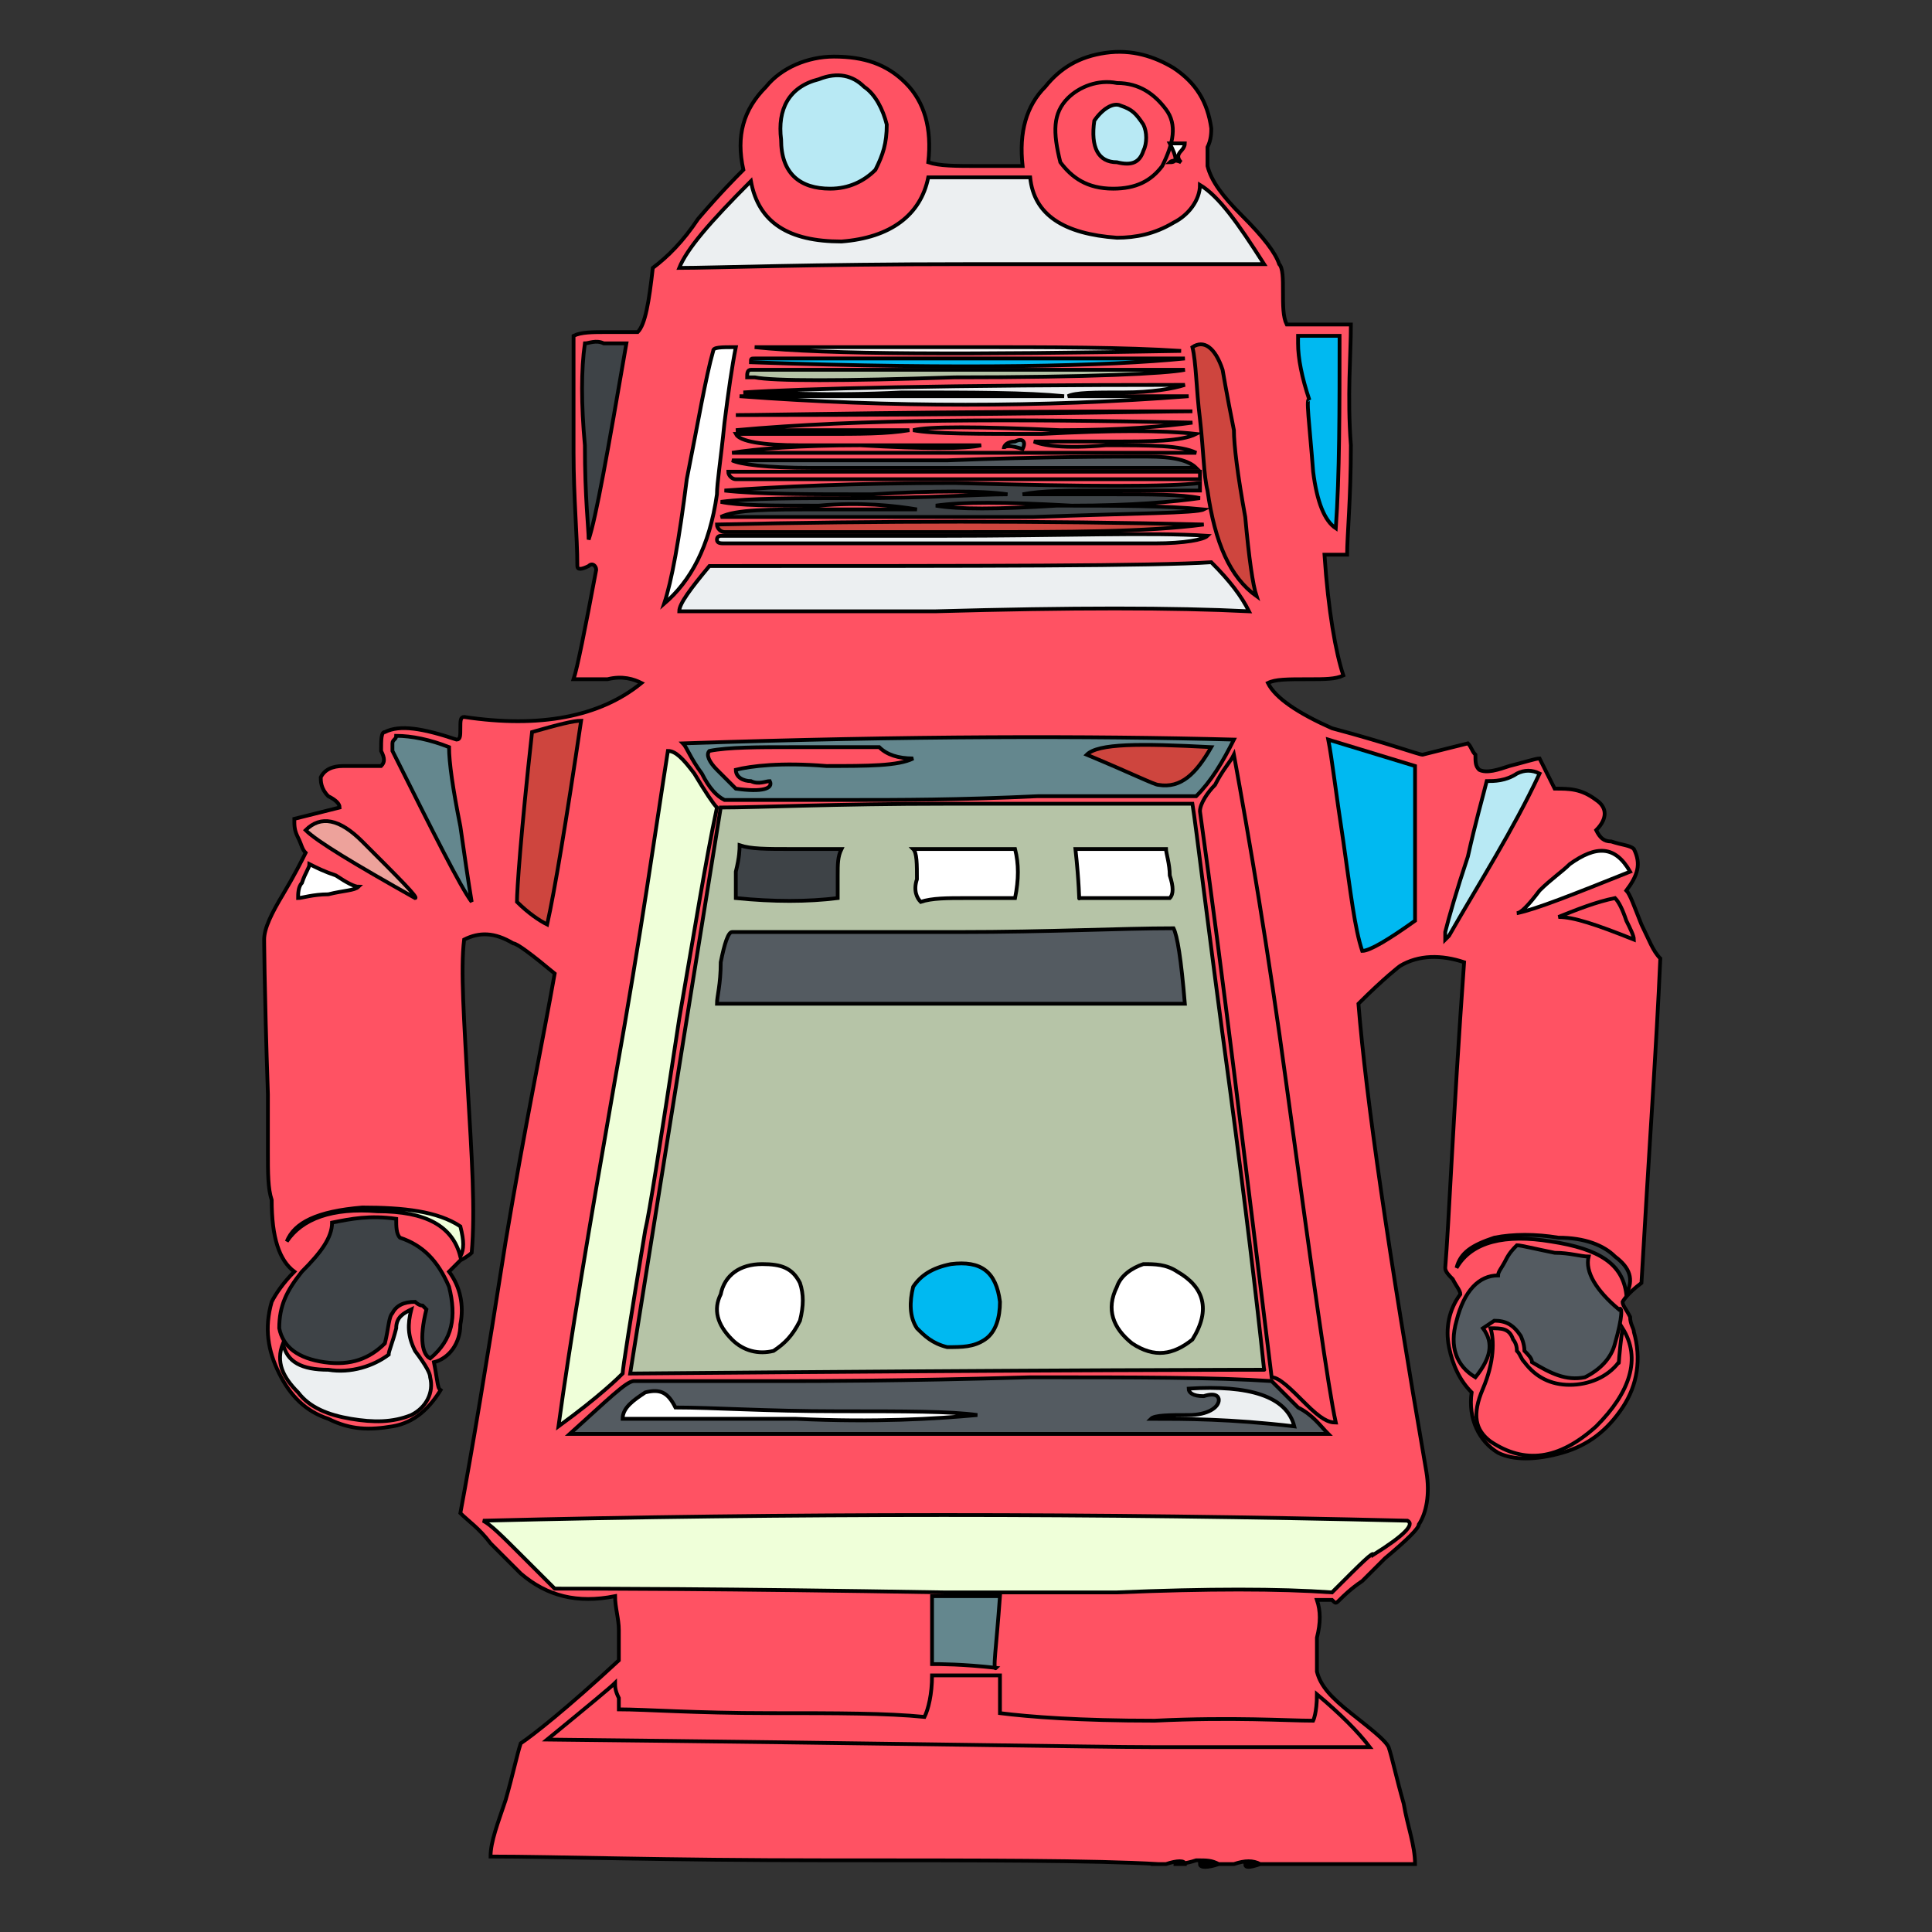 <svg id="th_rob_robot-49" width="100%" height="100%" xmlns="http://www.w3.org/2000/svg" version="1.1" xmlns:xlink="http://www.w3.org/1999/xlink" xmlns:svgjs="http://svgjs.com/svgjs" preserveAspectRatio="xMidYMin slice" data-uid="rob_robot-49" data-keyword="rob_robot-49" viewBox="0 0 512 512" data-colors="[&quot;#ff5263&quot;,&quot;#b8e9f4&quot;,&quot;#3e4347&quot;,&quot;#ff5263&quot;,&quot;#545b61&quot;,&quot;#b8e9f4&quot;,&quot;#ce453e&quot;,&quot;#ff5263&quot;,&quot;#00b9f1&quot;,&quot;#efffd9&quot;,&quot;#64878e&quot;,&quot;#ff5263&quot;,&quot;#ce453e&quot;,&quot;#efffd9&quot;,&quot;#b8e9f4&quot;,&quot;#eceff1&quot;,&quot;#b8e9f4&quot;,&quot;#ff5263&quot;,&quot;#ffffff&quot;,&quot;#545b61&quot;,&quot;#b6c4a7&quot;,&quot;#eceff1&quot;,&quot;#eceff1&quot;,&quot;#eceff1&quot;,&quot;#ce453e&quot;,&quot;#ff5263&quot;,&quot;#545b61&quot;,&quot;#ce453e&quot;,&quot;#b6c4a7&quot;,&quot;#b6c4a7&quot;,&quot;#545b61&quot;,&quot;#00b9f1&quot;,&quot;#eceff1&quot;,&quot;#ff5263&quot;,&quot;#3e4347&quot;,&quot;#ff5263&quot;,&quot;#b8e9f4&quot;,&quot;#efffd9&quot;,&quot;#3e4347&quot;,&quot;#eda29b&quot;,&quot;#ffffff&quot;,&quot;#eda29b&quot;,&quot;#3e4347&quot;,&quot;#00b9f1&quot;,&quot;#eceff1&quot;,&quot;#ffffff&quot;,&quot;#b6c4a7&quot;,&quot;#efffd9&quot;,&quot;#b8e9f4&quot;,&quot;#ce453e&quot;,&quot;#efffd9&quot;,&quot;#3e4347&quot;,&quot;#00b9f1&quot;,&quot;#efffd9&quot;,&quot;#ce453e&quot;,&quot;#545b61&quot;,&quot;#64878e&quot;,&quot;#eceff1&quot;,&quot;#3e4347&quot;,&quot;#ff5263&quot;,&quot;#ce453e&quot;,&quot;#ce453e&quot;,&quot;#64878e&quot;,&quot;#ff5263&quot;,&quot;#b8e9f4&quot;]"><rect x="0" y="0" width="512" height="512" fill="#333333" stroke="none"/><path id="th_rob_robot-49_43" d="M440 254C438 252 437 249 435 245C433 240 432 237 431 236C434 232 435 229 433 225C432 224 430 224 427 223C425 223 424 222 423 220C426 217 426 214 423 212C419 209 416 209 412 209C409 203 408 201 408 201C407 201 404 202 400 203C397 204 394 205 392 204C391 203 391 202 391 200C390 199 390 198 389 197C389 197 385 198 377 200C376 200 368 197 353 193C344 189 338 185 336 181C338 180 341 180 347 180C351 180 354 180 356 179C354 173 352 162 351 147C355 147 357 147 357 147C357 142 358 132 358 118C357 105 358 94 358 86C357 86 354 86 350 86C346 86 343 86 341 86C340 84 340 81 340 77C340 74 340 71 339 70C338 67 335 63 329 57C324 52 321 48 320 44C320 43 320 42 320 39C321 37 321 35 321 34C320 27 317 22 311 18C306 15 300 13 293 14C286 15 281 18 277 23C272 28 270 35 271 44C270 44 266 44 260 44C253 44 249 44 246 43C247 34 245 27 240 22C235 17 229 15 221 15C214 15 207 18 203 23C197 29 195 36 197 45C195 47 191 51 185 58C181 64 177 68 173 71C172 80 171 86 169 88C167 88 164 88 161 88C157 88 154 88 152 89C152 93 152 103 152 120C152 132 153 142 153 150C153 151 154 151 156 150C157 149 158 150 158 151C155 167 153 177 152 180C153 180 156 180 161 180C165 179 168 180 170 181C159 190 143 193 123 190C122 190 122 191 122 193C122 195 122 196 121 196C112 193 106 192 102 194C101 194 101 196 101 199C102 201 102 202 101 203C100 203 98 203 96 203L91 203C88 203 86 204 85 206C85 207 85 209 87 211C89 212 90 213 90 214C82 216 78 217 78 217C78 219 78 220 79 222C80 224 80 225 81 226C80 228 78 232 75 237C72 242 70 246 70 249C70 247 70 261 71 290C71 293 71 298 71 305C71 311 71 315 72 318C72 328 74 334 78 337C75 340 73 343 72 345C70 352 71 358 74 364C77 370 81 374 87 376C93 379 98 379 104 378C110 377 114 373 117 368C116 369 116 366 115 361C119 360 122 356 122 351C123 346 122 341 119 337C120 336 121 335 122 334C124 333 125 332 125 332C126 321 125 306 124 289C123 270 122 257 123 249C127 247 131 247 136 250C137 250 141 253 147 258C144 275 139 299 134 329C129 361 125 385 122 401C124 403 127 405 130 409C134 413 137 416 138 417C145 423 153 425 163 423C163 426 164 429 164 432C164 436 164 438 164 440C150 453 141 460 138 462C137 465 136 470 134 477C132 483 130 488 130 492C147 492 176 493 219 493C260 493 290 493 307 494L305 494C305 494 306 494 309 494C312 493 314 493 314 494C312 494 311 494 311 494C312 494 314 494 317 493C320 493 321 493 323 494C320 495 318 495 318 494C320 494 323 494 327 494C330 493 332 493 334 494C331 495 330 495 330 494C332 494 347 494 375 494C375 489 373 484 372 478C370 471 369 466 368 463C367 461 363 458 358 454C353 450 350 447 349 443C349 441 349 438 349 434C350 430 350 427 349 424C350 424 351 424 353 424C354 425 354 425 355 424C356 423 358 421 361 419C364 416 366 414 367 413C373 408 376 405 376 404C378 401 379 396 378 390C368 332 362 291 360 266C367 259 371 256 371 256C376 253 382 253 388 255C385 297 384 324 383 336C383 337 384 338 385 339C386 341 387 342 387 343C384 347 383 352 384 357C385 362 387 366 390 369C389 376 392 382 397 385C401 387 407 387 414 385C421 383 426 379 430 373C434 367 435 360 433 353C433 352 432 351 432 349C431 347 430 346 430 345C430 345 431 343 435 340C437 305 439 277 440 254Z " fill-rule="evenodd" fill="#ff5263" stroke-width="1" stroke="#000000"></path><path id="th_rob_robot-49_0" d="M227 31C226 29 223 28 221 29C218 29 216 30 215 33C213 35 214 38 216 42C220 44 224 43 228 40C229 36 229 33 227 31Z " fill-rule="evenodd" fill="#b8e9f4" stroke-width="1" stroke="#000000"></path><path id="th_rob_robot-49_1" d="M411 329C399 327 390 329 386 336C387 332 390 330 396 328C401 327 407 327 413 328C420 328 425 330 428 333C432 336 433 339 431 343C430 335 424 331 411 329Z " fill-rule="evenodd" fill="#3e4347" stroke-width="1" stroke="#000000"></path><path id="th_rob_robot-49_2" d="M393 368C396 361 396 355 395 352C398 352 400 352 401 355C401 355 402 356 402 358C403 359 403 360 404 361C407 365 411 367 416 367C421 367 426 365 429 361C429 362 429 359 430 352C435 360 432 369 423 378C413 387 404 388 395 382C391 379 390 375 393 368Z " fill-rule="evenodd" fill="#ff5263" stroke-width="1" stroke="#000000"></path><path id="th_rob_robot-49_3" d="M399 334C400 332 401 331 402 330C403 330 407 331 412 332C416 332 419 333 421 333C420 337 423 342 429 347C430 346 430 349 428 356C427 360 424 363 420 365C415 366 411 364 406 361C406 360 405 359 404 358C404 356 403 354 403 354C401 351 399 350 396 350L393 352C396 356 395 360 391 365C386 362 384 357 386 350C388 342 392 338 397 338C397 337 398 336 399 334Z " fill-rule="evenodd" fill="#545b61" stroke-width="1" stroke="#000000"></path><path id="th_rob_robot-49_4" d="M383 249C383 248 383 248 383 247C384 243 386 236 389 227C391 218 393 211 394 207C396 207 399 207 402 205C404 204 406 204 408 205C401 220 392 234 384 248C383 249 383 249 383 249Z " fill-rule="evenodd" fill="#b8e9f4" stroke-width="1" stroke="#000000"></path><path id="th_rob_robot-49_5" d="M402 242C403 242 405 240 408 236C411 233 414 231 416 229C423 224 428 224 432 231C417 237 407 241 402 242Z " fill-rule="evenodd" fill="#ffffff" stroke-width="1" stroke="#000000"></path><path id="th_rob_robot-49_6" d="M413 243C418 241 423 239 428 238C429 239 430 241 431 244C432 246 433 248 433 249C423 245 417 243 413 243Z " fill-rule="evenodd" fill="#ff5263" stroke-width="1" stroke="#000000"></path><path id="th_rob_robot-49_7" d="M361 252C359 246 358 237 356 223C354 210 353 201 352 196L375 203C375 206 375 212 375 222C375 232 375 240 375 244C368 249 363 252 361 252Z " fill-rule="evenodd" fill="#00b9f1" stroke-width="1" stroke="#000000"></path><path id="th_rob_robot-49_8" d="M364 412C364 411 361 414 353 422C339 421 320 421 296 422C273 422 257 422 250 422C191 421 157 421 147 421C145 419 142 416 138 412C133 407 130 404 128 403C209 401 291 401 373 403C375 404 372 407 364 412Z " fill-rule="evenodd" fill="#efffd9" stroke-width="1" stroke="#000000"></path><path id="th_rob_robot-49_9" d="M265 423C264 437 263 443 264 442C255 441 249 441 247 441C247 430 247 424 247 423Z " fill-rule="evenodd" fill="#64878e" stroke-width="1" stroke="#000000"></path><path id="th_rob_robot-49_10" d="M363 463L305 463C291 463 238 462 145 461C156 452 162 447 163 446C163 447 163 448 164 450C164 451 164 452 164 453C171 453 184 454 204 454C222 454 235 454 245 455C246 453 247 449 247 444L265 444L265 454C273 455 286 456 306 456C327 455 341 456 348 456C348 456 349 454 349 449C355 454 360 459 363 463Z " fill-rule="evenodd" fill="#ff5263" stroke-width="1" stroke="#000000"></path><path id="th_rob_robot-49_11" d="M137 239C137 236 138 221 141 194C148 192 152 191 154 191C150 218 147 236 145 245C143 244 140 242 137 239Z " fill-rule="evenodd" fill="#ce453e" stroke-width="1" stroke="#000000"></path><path id="th_rob_robot-49_12" d="M184 205C187 210 189 213 190 214C187 228 184 247 180 270C175 303 172 322 171 326C167 350 165 363 165 364C164 365 159 370 148 378C151 356 156 326 163 286C170 247 174 218 177 199C179 199 181 201 184 205Z " fill-rule="evenodd" fill="#efffd9" stroke-width="1" stroke="#000000"></path><path id="th_rob_robot-49_13" d="M195 92C194 97 193 104 192 112C191 122 190 128 190 131C188 145 183 154 176 160C178 154 180 143 182 127C185 112 187 100 189 93C189 92 191 92 195 92Z " fill-rule="evenodd" fill="#ffffff" stroke-width="1" stroke="#000000"></path><path id="th_rob_robot-49_14" d="M223 64C236 63 244 57 246 47L273 47C274 57 282 62 296 63C301 63 306 62 311 59C315 57 318 53 318 49C323 52 328 59 335 70C312 70 286 70 256 70C215 70 189 71 180 71C182 66 188 59 199 48C201 59 209 64 223 64Z " fill-rule="evenodd" fill="#eceff1" stroke-width="1" stroke="#000000"></path><path id="th_rob_robot-49_15" d="M229 23C232 25 234 29 235 33C235 38 234 41 232 45C229 48 225 50 220 50C212 50 207 46 207 37C206 29 209 23 217 21C222 19 226 20 229 23Z " fill-rule="evenodd" fill="#b8e9f4" stroke-width="1" stroke="#000000"></path><path id="th_rob_robot-49_16" d="M295 50C288 50 284 47 281 43C279 35 279 30 283 26C286 23 291 21 296 22C302 22 306 25 309 29C312 33 311 38 308 44C305 48 301 50 295 50Z " fill-rule="evenodd" fill="#ff5263" stroke-width="1" stroke="#000000"></path><path id="th_rob_robot-49_17" d="M310 43C312 43 312 42 310 38L314 38C314 39 313 40 313 40C312 41 312 42 313 43C311 42 310 43 310 43Z " fill-rule="evenodd" fill="#ffffff" stroke-width="1" stroke="#000000"></path><path id="th_rob_robot-49_18" d="M208 366C216 366 238 366 273 365C301 365 322 365 337 366C338 367 340 369 344 373C348 375 350 378 352 380C334 380 302 380 256 380C204 380 169 380 151 380C161 371 166 366 168 366C166 366 180 366 208 366Z " fill-rule="evenodd" fill="#545b61" stroke-width="1" stroke="#000000"></path><path id="th_rob_robot-49_19" d="M326 289C330 319 333 344 335 363C337 363 281 363 167 364C178 295 186 245 191 214C201 214 221 213 251 213C275 213 296 213 316 213C317 219 320 245 326 289Z " fill-rule="evenodd" fill="#b6c4a7" stroke-width="1" stroke="#000000"></path><path id="th_rob_robot-49_20" d="M317 211C307 211 293 211 275 211C254 212 238 212 226 212L192 212C190 211 188 209 186 205C183 201 182 198 181 197C241 195 289 195 327 196C324 202 321 207 317 211Z " fill-rule="evenodd" fill="#64878e" stroke-width="1" stroke="#000000"></path><path id="th_rob_robot-49_21" d="M331 162C311 161 284 161 248 162C219 162 196 162 180 162C180 160 183 156 188 150C262 150 306 150 321 149C326 154 329 158 331 162Z " fill-rule="evenodd" fill="#eceff1" stroke-width="1" stroke="#000000"></path><path id="th_rob_robot-49_22" d="M249 142C282 142 305 141 320 142C319 143 314 144 306 144L192 144C191 144 190 144 190 143C190 142 191 142 191 142C204 142 223 142 249 142Z " fill-rule="evenodd" fill="#eceff1" stroke-width="1" stroke="#000000"></path><path id="th_rob_robot-49_23" d="M257 141C221 141 200 141 192 141C191 141 190 140 190 139C233 138 276 138 319 139C304 141 283 141 257 141Z " fill-rule="evenodd" fill="#ce453e" stroke-width="1" stroke="#000000"></path><path id="th_rob_robot-49_24" d="M318 125L318 127C303 127 281 127 250 127C224 127 206 127 195 127C194 127 193 126 193 125Z " fill-rule="evenodd" fill="#ff5263" stroke-width="1" stroke="#000000"></path><path id="th_rob_robot-49_25" d="M317 124C279 124 245 124 215 124C203 124 196 123 194 122C209 122 229 122 251 122C277 121 295 121 304 121C311 121 315 122 317 124Z " fill-rule="evenodd" fill="#545b61" stroke-width="1" stroke="#000000"></path><path id="th_rob_robot-49_26" d="M324 98C324 98 325 104 327 114C327 118 328 126 330 137C331 148 332 155 333 158C326 153 322 144 320 130C319 126 319 120 318 111C317 103 317 96 316 92C319 90 322 92 324 98Z " fill-rule="evenodd" fill="#ce453e" stroke-width="1" stroke="#000000"></path><path id="th_rob_robot-49_27" d="M195 110C204 110 244 109 316 109C307 109 267 110 195 110Z " fill-rule="evenodd" fill="#b6c4a7" stroke-width="1" stroke="#000000"></path><path id="th_rob_robot-49_28" d="M314 98C309 99 289 100 253 100C223 101 205 101 200 100C199 100 198 100 198 100C198 99 198 98 199 98Z " fill-rule="evenodd" fill="#b6c4a7" stroke-width="1" stroke="#000000"></path><path id="th_rob_robot-49_29" d="M256 92C279 92 298 92 313 93C257 94 219 94 200 92C207 92 226 92 256 92Z " fill-rule="evenodd" fill="#ffffff" stroke-width="1" stroke="#000000"></path><path id="th_rob_robot-49_30" d="M199 96C199 95 199 95 200 95C218 95 238 95 259 95C288 95 306 95 314 95C294 97 256 98 199 96Z " fill-rule="evenodd" fill="#00b9f1" stroke-width="1" stroke="#000000"></path><path id="th_rob_robot-49_31" d="M314 102C311 103 305 104 298 104C290 104 285 104 283 105C287 105 292 105 299 105C307 105 313 105 315 105C276 108 236 108 196 105L282 105C272 104 258 104 239 104C219 105 205 104 197 104C212 103 251 102 314 102Z " fill-rule="evenodd" fill="#eceff1" stroke-width="1" stroke="#000000"></path><path id="th_rob_robot-49_32" d="M212 118C202 118 196 117 195 115C197 115 205 115 218 115C228 115 235 115 241 114C237 114 230 114 219 114C209 114 201 114 195 114C228 111 268 111 316 112C309 113 297 114 281 114C259 113 246 113 242 114C247 115 259 115 276 115C295 114 308 114 317 115C313 117 305 117 295 117C282 117 275 117 274 117C276 118 282 119 293 118C305 118 313 118 317 120C303 120 281 120 250 120C222 120 203 120 194 120C200 119 212 118 228 118C245 119 256 119 260 118Z " fill-rule="evenodd" fill="#ff5263" stroke-width="1" stroke="#000000"></path><path id="th_rob_robot-49_33" d="M227 132C246 132 259 131 267 131C260 130 248 130 231 131C214 131 201 131 192 130C206 129 226 128 253 128C289 129 310 129 318 128L318 130L293 130C283 130 276 130 271 131C277 131 285 131 295 131C305 131 313 131 318 132C311 133 300 134 284 134C266 133 255 133 248 134C254 135 264 135 280 134C296 134 309 134 319 135C317 136 301 136 274 137C226 137 199 137 191 137C195 135 204 135 216 135C232 135 241 135 243 135C237 134 228 133 217 134C204 134 196 134 191 133C199 132 211 132 227 132Z " fill-rule="evenodd" fill="#3e4347" stroke-width="1" stroke="#000000"></path><path id="th_rob_robot-49_34" d="M346 372C342 368 339 365 337 365C330 308 324 258 318 215C318 213 320 210 322 208C324 204 326 202 327 200C331 222 336 251 341 288C348 339 352 368 354 377C352 377 350 376 346 372Z " fill-rule="evenodd" fill="#ff5263" stroke-width="1" stroke="#000000"></path><path id="th_rob_robot-49_35" d="M104 197C104 196 105 196 105 195C109 195 114 196 119 198C119 202 120 209 122 219C123 226 124 233 125 239C122 235 115 221 104 199C104 198 104 198 104 197Z " fill-rule="evenodd" fill="#64878e" stroke-width="1" stroke="#000000"></path><path id="th_rob_robot-49_36" d="M100 321C88 320 80 323 76 329C78 324 84 321 96 320C107 320 116 321 122 325C123 329 123 331 122 333C120 325 113 321 100 321Z " fill-rule="evenodd" fill="#efffd9" stroke-width="1" stroke="#000000"></path><path id="th_rob_robot-49_37" d="M113 347C113 347 112 346 112 346C111 346 110 345 110 345C107 345 105 346 104 348C103 349 103 352 102 356C98 360 93 362 86 361C79 360 75 357 74 352C74 346 76 342 80 337C85 332 88 328 88 324C93 323 98 322 105 323C105 325 105 327 106 328C112 330 116 334 119 341C121 349 120 355 114 360C112 359 111 355 113 347Z " fill-rule="evenodd" fill="#3e4347" stroke-width="1" stroke="#000000"></path><path id="th_rob_robot-49_38" d="M87 363C93 364 99 362 103 359C103 358 104 356 105 352C105 349 107 348 109 347C108 351 108 354 110 358C113 362 114 364 114 365C115 369 113 373 109 375C104 377 99 377 93 376C87 375 82 373 79 369C75 365 73 361 75 356C76 361 80 363 87 363Z " fill-rule="evenodd" fill="#eceff1" stroke-width="1" stroke="#000000"></path><path id="th_rob_robot-49_39" d="M89 232C92 234 94 235 95 235C94 236 91 236 87 237C83 237 80 238 79 238C79 237 79 235 80 234C81 231 82 230 82 229C84 230 86 231 89 232Z " fill-rule="evenodd" fill="#ffffff" stroke-width="1" stroke="#000000"></path><path id="th_rob_robot-49_40" d="M81 220C85 216 90 217 96 223C106 233 111 238 110 238C94 229 84 223 81 220Z " fill-rule="evenodd" fill="#eda29b" stroke-width="1" stroke="#000000"></path><path id="th_rob_robot-49_41" d="M155 118C154 107 154 98 155 91C156 91 158 90 160 91C162 91 164 91 166 91C161 120 158 137 156 143C156 140 155 132 155 118Z " fill-rule="evenodd" fill="#3e4347" stroke-width="1" stroke="#000000"></path><path id="th_rob_robot-49_42" d="M344 89L355 89C355 108 355 126 354 140C351 138 349 133 348 125C347 112 346 105 347 106C345 100 344 95 344 91Z " fill-rule="evenodd" fill="#00b9f1" stroke-width="1" stroke="#000000"></path><path id="th_rob_robot-49_44" d="M315 368C315 369 316 370 319 370C322 369 323 370 323 371C323 373 320 375 315 375C310 375 306 375 305 376C314 376 326 376 343 378C341 370 331 367 315 368Z " fill-rule="evenodd" fill="#eceff1" stroke-width="1" stroke="#000000"></path><path id="th_rob_robot-49_45" d="M222 374C203 374 189 373 179 373C177 369 175 368 171 369C168 371 165 373 165 376C170 376 185 376 211 376C232 377 248 376 259 375C252 374 240 374 222 374Z " fill-rule="evenodd" fill="#ffffff" stroke-width="1" stroke="#000000"></path><path id="th_rob_robot-49_46" d="M308 355C312 353 314 351 314 348C310 350 308 352 308 355Z " fill-rule="evenodd" fill="#b6c4a7" stroke-width="1" stroke="#000000"></path><path id="th_rob_robot-49_47" d="M259 347C259 348 258 349 256 351C255 352 255 353 256 354C261 351 262 348 259 347Z " fill-rule="evenodd" fill="#eceff1" stroke-width="1" stroke="#000000"></path><path id="th_rob_robot-49_48" d="M206 349C204 350 203 352 204 353C207 353 209 351 210 347L208 346C208 347 207 348 206 349Z " fill-rule="evenodd" fill="#b8e9f4" stroke-width="1" stroke="#000000"></path><path id="th_rob_robot-49_49" d="M298 349C296 343 298 339 304 337C311 336 315 338 316 345C317 352 314 356 309 356C303 357 300 354 298 349Z " fill-rule="evenodd" fill="#ffffff" stroke-width="1" stroke="#000000"></path><path id="th_rob_robot-49_50" d="M300 356C306 360 311 359 316 355C321 347 319 341 312 337C309 335 306 335 303 335C300 336 297 338 296 341C293 347 295 352 300 356Z " fill-rule="evenodd" fill="#ffffff" stroke-width="1" stroke="#000000"></path><path id="th_rob_robot-49_51" d="M243 347C243 342 245 339 250 337C254 336 257 336 259 338C261 340 262 343 262 346C262 349 261 351 260 353C257 356 254 356 251 356C246 355 244 352 243 347Z " fill-rule="evenodd" fill="#ffffff" stroke-width="1" stroke="#000000"></path><path id="th_rob_robot-49_52" d="M242 341C241 345 241 349 243 352C245 354 247 356 251 357C255 357 258 357 261 355C264 353 265 349 265 345C264 337 260 334 252 335C247 336 244 338 242 341Z " fill-rule="evenodd" fill="#00b9f1" stroke-width="1" stroke="#000000"></path><path id="th_rob_robot-49_53" d="M196 353C193 351 192 348 193 345C193 342 194 339 197 338C200 336 203 335 208 337C211 340 212 343 211 347C211 351 209 354 206 356C202 357 198 356 196 353Z " fill-rule="evenodd" fill="#ffffff" stroke-width="1" stroke="#000000"></path><path id="th_rob_robot-49_54" d="M191 343C189 347 190 351 194 355C197 358 201 359 205 358C208 356 210 354 212 350C213 346 213 343 212 340C210 336 207 335 202 335C196 335 192 338 191 343Z " fill-rule="evenodd" fill="#ffffff" stroke-width="1" stroke="#000000"></path><path id="th_rob_robot-49_55" d="M314 266C313 254 312 248 311 246C297 246 278 247 254 247L194 247C193 247 192 250 191 255C191 261 190 264 190 266Z " fill-rule="evenodd" fill="#545b61" stroke-width="1" stroke="#000000"></path><path id="th_rob_robot-49_56" d="M310 238C311 237 311 235 310 232C310 229 309 226 309 225L285 225C286 234 286 239 286 238Z " fill-rule="evenodd" fill="#ffffff" stroke-width="1" stroke="#000000"></path><path id="th_rob_robot-49_57" d="M256 238C263 238 267 238 269 238C270 233 270 229 269 225L242 225C243 226 243 229 243 233C242 236 243 238 244 239C247 238 251 238 256 238Z " fill-rule="evenodd" fill="#ffffff" stroke-width="1" stroke="#000000"></path><path id="th_rob_robot-49_58" d="M222 232C222 229 222 227 223 225C221 225 217 225 210 225C203 225 199 225 196 224C196 225 196 227 195 231C195 234 195 236 195 238C205 239 214 239 222 238C222 236 222 234 222 232Z " fill-rule="evenodd" fill="#3e4347" stroke-width="1" stroke="#000000"></path><path id="th_rob_robot-49_59" d="M199 207C197 207 195 206 195 204C199 203 207 202 219 203C230 203 238 203 242 201C238 201 235 200 233 198C231 198 223 198 210 198C201 198 193 198 188 199C187 200 188 202 190 204C193 207 194 208 195 209C202 210 205 209 204 207C203 207 201 208 199 207Z " fill-rule="evenodd" fill="#ff5263" stroke-width="1" stroke="#000000"></path><path id="th_rob_robot-49_60" d="M309 207C307 207 306 207 303 205C300 203 298 202 297 202Z " fill-rule="evenodd" fill="#ce453e" stroke-width="1" stroke="#000000"></path><path id="th_rob_robot-49_61" d="M288 200C300 205 306 208 307 208C313 209 317 205 321 198C302 197 291 197 288 200Z " fill-rule="evenodd" fill="#ce453e" stroke-width="1" stroke="#000000"></path><path id="th_rob_robot-49_62" d="M269 117C267 117 266 118 266 119C266 118 268 118 271 119C272 117 271 116 269 117Z " fill-rule="evenodd" fill="#64878e" stroke-width="1" stroke="#000000"></path><path id="th_rob_robot-49_63" d="M296 34C295 35 294 35 293 34C293 33 293 32 294 31C296 31 296 32 296 34Z " fill-rule="evenodd" fill="#ff5263" stroke-width="1" stroke="#000000"></path><path id="th_rob_robot-49_64" d="M303 40C304 38 304 35 303 33C301 30 300 29 297 28C295 27 292 29 290 32C289 39 291 43 296 43C300 44 302 43 303 40Z " fill-rule="evenodd" fill="#b8e9f4" stroke-width="1" stroke="#000000"></path><defs id="SvgjsDefs2331"></defs></svg>
